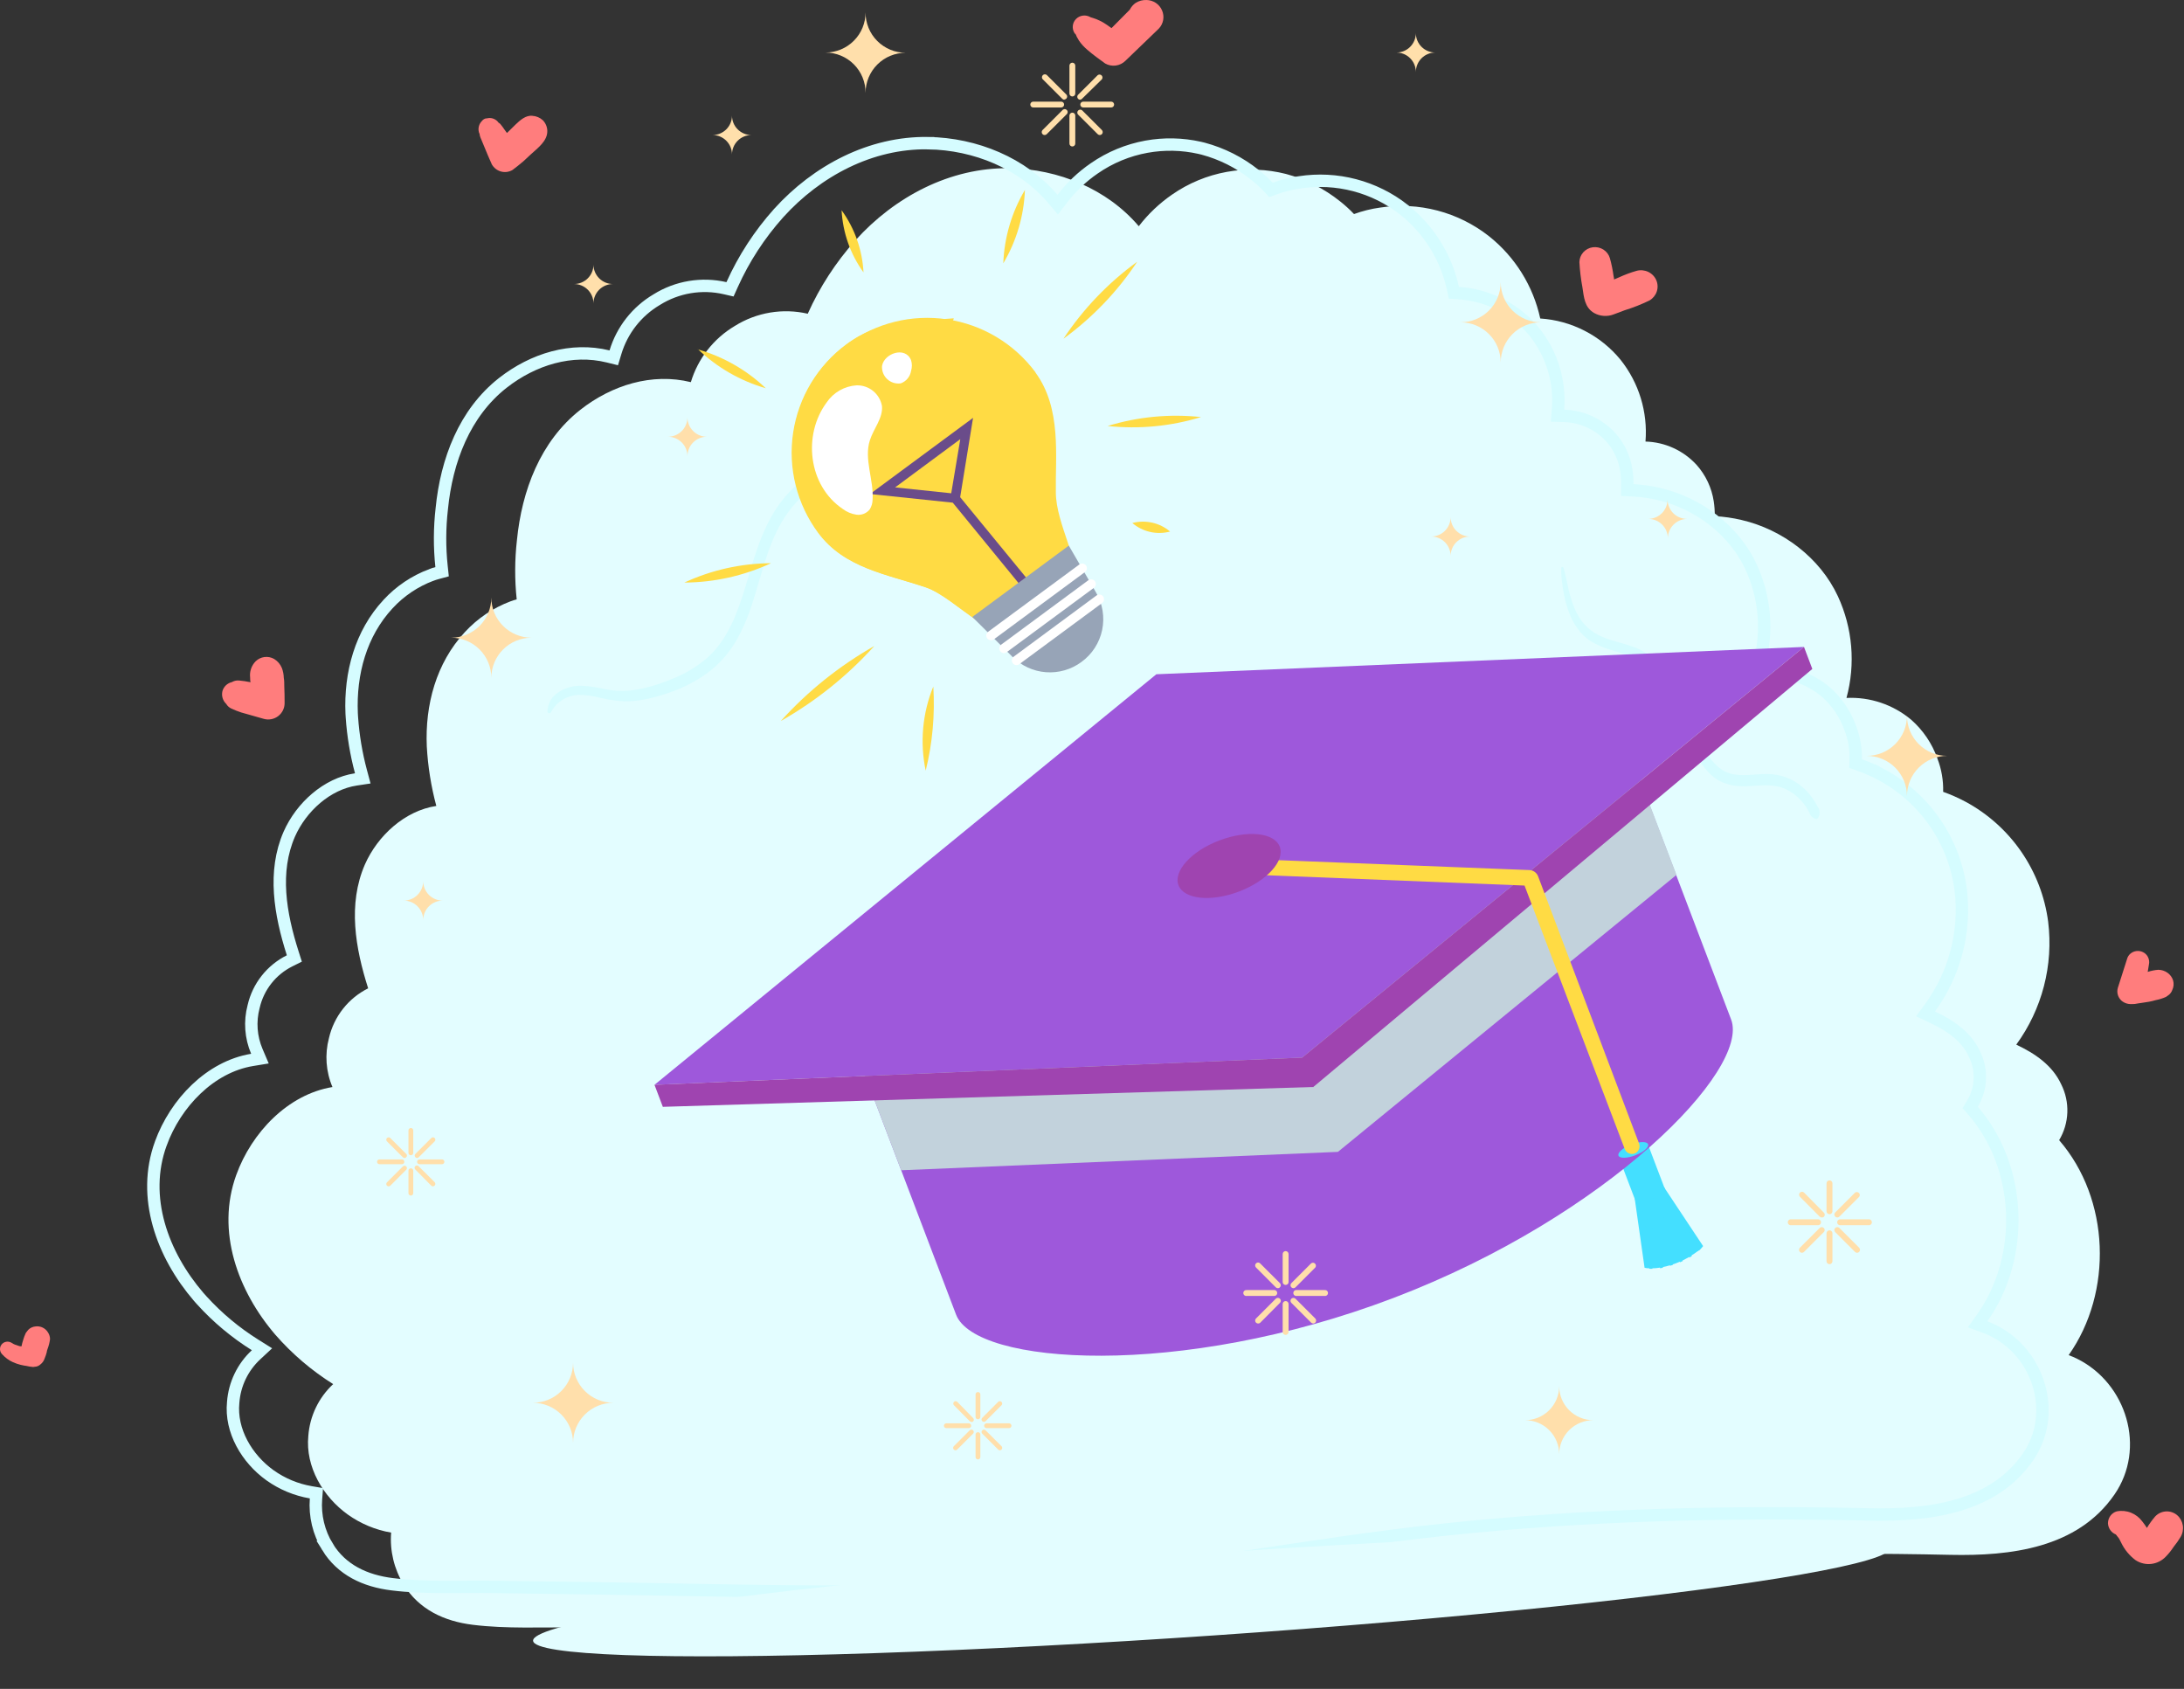 <svg width="529" height="409" viewBox="0 0 529 409" fill="none" xmlns="http://www.w3.org/2000/svg">
<rect x="0" y="0" width="529" height="409" fill="#333333" stroke="none"/>
<path d="M503.127 329.058C502.455 328.726 501.766 328.43 501.064 328.169C511.843 312.893 511.082 290.348 498.758 276.111C499.975 274.076 500.658 271.765 500.743 269.395C500.828 267.024 500.311 264.671 499.242 262.554C497.098 257.939 492.867 255.1 488.371 252.977C494.636 244.395 497.398 233.747 496.095 223.198C495.297 217.114 493.065 211.306 489.583 206.255C486.102 201.204 481.47 197.053 476.07 194.146C474.328 193.219 472.521 192.42 470.663 191.758C470.737 189 470.263 186.254 469.268 183.681C467.98 180.041 465.777 176.794 462.87 174.255C458.501 170.613 452.927 168.744 447.249 169.017C449.475 160.816 448.736 152.092 445.162 144.383C440.827 135.061 431.754 128.23 421.828 125.923C419.701 125.419 417.532 125.11 415.349 125C415.36 123.795 415.275 122.591 415.096 121.4C414.595 118.121 413.153 115.059 410.945 112.585C409.367 110.859 407.457 109.468 405.329 108.497C403.202 107.526 400.901 106.993 398.564 106.931C399.144 99.794 396.979 92.703 392.511 87.109C390.126 84.204 387.17 81.818 383.827 80.102C380.484 78.385 376.824 77.373 373.074 77.129C371.357 69.246 366.966 62.202 360.646 57.192C356.959 54.293 352.716 52.183 348.181 50.992C343.646 49.802 338.915 49.556 334.281 50.269C332.125 50.568 330.008 51.094 327.963 51.838C326.912 50.725 325.779 49.691 324.574 48.746C320.713 45.656 316.253 43.401 311.477 42.123C306.791 40.933 301.904 40.762 297.147 41.624C292.39 42.486 287.873 44.36 283.901 47.119C280.828 49.236 278.105 51.821 275.831 54.781C268.176 45.758 256.359 40.935 244.52 40.739C230.132 40.52 216.701 47.662 207.179 58.219C202.447 63.51 198.558 69.499 195.65 75.975C189.599 74.581 183.243 75.647 177.977 78.941C172.853 81.981 169.056 86.836 167.336 92.544C157.975 90.236 148.233 93.225 140.555 99.247C130.848 106.885 126.387 118.862 125.211 130.803C124.667 135.567 124.648 140.377 125.153 145.145C124.646 145.283 124.139 145.445 123.643 145.629C119.432 147.213 115.649 149.762 112.599 153.071C105.624 160.594 102.938 170.713 103.376 180.762C103.647 185.632 104.419 190.462 105.682 195.173C98.05 196.327 91.467 202.372 88.389 209.341C84.192 218.975 86.083 229.648 89.173 239.34C86.796 240.526 84.712 242.225 83.07 244.314C81.427 246.402 80.267 248.829 79.673 251.42C78.637 255.347 78.937 259.508 80.526 263.246C69.701 265.034 60.928 274.311 57.227 284.533C52.27 298.206 57.631 312.674 66.704 323.243C70.761 327.886 75.477 331.909 80.699 335.185C77.183 338.455 75.034 342.935 74.681 347.726C73.944 355.226 78.267 362.483 84.227 366.764C87.357 368.999 90.951 370.498 94.741 371.148C94.399 375.549 95.452 379.945 97.75 383.713C101.474 389.793 107.642 392.631 114.524 393.474C122.709 394.489 131.206 394.016 139.449 394.131L165.25 394.489C199.605 394.962 234.179 396.37 268.464 393.554C302.577 390.751 336.194 383.782 370.215 380.171C404.236 376.559 438.233 375.775 472.392 376.536C486.953 376.848 503.197 374.944 512.154 361.929C519.878 350.749 515.152 335.035 503.127 329.058Z" fill="#E3FDFF"/>
<path d="M224.799 34.663V34.664C236.275 34.853 247.658 39.52 254.992 48.147L256.193 49.559L257.323 48.09C259.502 45.261 262.111 42.789 265.055 40.766L265.06 40.763C268.855 38.132 273.172 36.345 277.718 35.523C281.98 34.752 286.351 34.847 290.571 35.797L291.412 35.999C295.982 37.221 300.248 39.375 303.942 42.326L303.953 42.335C305.099 43.232 306.177 44.213 307.177 45.27L307.854 45.985L308.78 45.649C310.725 44.942 312.74 44.443 314.79 44.16L314.801 44.158L314.813 44.156C319.244 43.475 323.768 43.71 328.105 44.846C332.439 45.982 336.495 47.994 340.02 50.757V50.758C346.067 55.542 350.269 62.269 351.912 69.796L352.154 70.9L353.281 70.973C356.826 71.203 360.286 72.157 363.447 73.777C366.41 75.295 369.051 77.368 371.228 79.879L371.656 80.388C375.877 85.669 377.921 92.359 377.372 99.093L377.243 100.672L378.828 100.714C380.964 100.771 383.067 101.256 385.011 102.142C386.949 103.025 388.69 104.288 390.13 105.856H390.131C392.144 108.106 393.459 110.892 393.916 113.875V113.875C394.084 114.986 394.163 116.109 394.154 117.232L394.141 118.67L395.578 118.743C397.67 118.848 399.749 119.143 401.787 119.625L401.793 119.626C411.313 121.835 419.983 128.373 424.106 137.217V137.218C427.531 144.589 428.239 152.932 426.106 160.773L425.564 162.764L427.624 162.666C432.922 162.412 438.122 164.149 442.199 167.535C444.906 169.898 446.959 172.917 448.158 176.301L448.165 176.322L448.173 176.342C449.096 178.725 449.537 181.266 449.468 183.82L449.439 184.908L450.464 185.273C452.253 185.91 453.993 186.677 455.67 187.568V187.567C460.858 190.355 465.308 194.335 468.654 199.178C472 204.023 474.144 209.593 474.911 215.428C476.164 225.571 473.501 235.81 467.464 244.063L466.391 245.531L468.035 246.305C472.434 248.378 476.268 251.017 478.187 255.137L478.197 255.16L478.208 255.182C479.163 257.068 479.624 259.165 479.548 261.277C479.473 263.389 478.863 265.448 477.776 267.261L477.216 268.194L477.929 269.015C489.787 282.685 490.536 304.417 480.143 319.114L479.015 320.709L480.847 321.387C481.501 321.629 482.143 321.904 482.769 322.212C494.037 327.804 498.386 342.471 491.225 352.814L491.224 352.816C482.751 365.101 467.28 367.054 452.729 366.744H452.73C418.527 365.983 384.462 366.766 350.361 370.378C333.31 372.185 316.362 374.83 299.455 377.367C283.592 379.747 267.758 382.031 251.832 383.457L248.646 383.73C214.453 386.532 179.986 385.131 145.574 384.658L119.774 384.301C111.386 384.184 103.09 384.656 95.012 383.656H95.01C88.418 382.851 82.743 380.176 79.333 374.622H79.334C77.201 371.132 76.223 367.059 76.54 362.983L76.647 361.619L75.298 361.388C71.731 360.777 68.348 359.37 65.402 357.27C59.758 353.224 55.806 346.459 56.478 339.642L56.482 339.605C56.806 335.203 58.785 331.085 62.024 328.08L63.459 326.748L61.799 325.708C57.019 322.717 52.674 319.086 48.886 314.917L48.136 314.076C39.273 303.768 34.237 289.895 38.941 276.95L38.942 276.949C42.513 267.103 50.929 258.348 61.075 256.675L62.959 256.365L62.21 254.607C60.751 251.184 60.476 247.374 61.427 243.778L61.434 243.754L61.44 243.73C61.984 241.361 63.047 239.142 64.552 237.232C66.057 235.322 67.968 233.768 70.146 232.682L71.297 232.109L70.906 230.883C67.84 221.287 66.103 211.098 70.065 202.013C72.983 195.42 79.191 189.809 86.209 188.75L87.869 188.5L87.434 186.878C86.276 182.565 85.539 178.15 85.233 173.696L85.178 172.804C84.757 163.076 87.369 153.415 94.001 146.277L94.004 146.274C96.895 143.145 100.479 140.733 104.469 139.235L104.47 139.236C104.921 139.068 105.385 138.921 105.852 138.793L107.084 138.458L106.948 137.188C106.455 132.539 106.474 127.85 107.005 123.206L107.006 123.195L107.008 123.183C108.161 111.501 112.516 100.007 121.784 92.728C129.187 86.934 138.465 84.145 147.281 86.314L148.664 86.655L149.076 85.291C150.687 79.956 154.244 75.418 159.045 72.575L159.061 72.566L159.075 72.556C164.004 69.48 169.954 68.484 175.618 69.787L176.818 70.063L177.323 68.94C180.166 62.62 183.969 56.775 188.596 51.612C197.89 41.33 210.929 34.452 224.799 34.663Z" stroke="#D5FCFF" stroke-width="3"/>
<path d="M440.478 197.887C440.682 197.49 440.771 197.03 440.732 196.572C440.693 196.115 440.528 195.682 440.26 195.338C439.878 194.585 439.443 193.869 438.961 193.195C438.038 191.922 436.948 190.819 435.73 189.927C433.096 187.998 430.146 187.322 427.048 187.445C424.01 187.563 420.786 188.235 417.889 186.865C415.698 185.822 413.942 183.488 412.683 181.137C411.236 178.42 410.174 175.49 409.033 172.607C407.832 169.431 406.286 166.44 404.432 163.703C402.587 160.988 400.185 158.831 397.439 157.421C394.786 156.11 391.905 155.619 389.156 154.64C386.406 153.662 384.052 152.092 382.419 149.376C380.785 146.66 379.968 143.189 379.34 139.949C379.176 139.119 378.933 138.341 378.713 137.54C378.627 137.225 378.152 137.176 378.154 137.574C378.134 138.417 378.161 139.261 378.235 140.101C378.333 140.945 378.448 141.824 378.586 142.682C378.854 144.395 379.266 146.076 379.816 147.7C380.897 150.863 382.74 153.699 385.396 155.329C387.969 156.912 390.837 157.553 393.629 158.445C394.996 158.842 396.321 159.405 397.583 160.124C398.843 160.889 400.002 161.851 401.027 162.982C403.153 165.328 404.758 168.193 406.089 171.19C407.376 174.081 408.327 177.143 409.569 180.06C410.81 182.977 412.303 185.714 414.536 187.717C417.011 189.949 420.054 190.522 423.132 190.395C426.211 190.269 429.302 189.759 432.148 190.933C434.643 191.971 436.752 193.947 438.129 196.537C438.296 196.953 438.507 197.343 438.758 197.699C439.054 197.977 439.396 198.181 439.765 198.3C439.907 198.351 440.061 198.336 440.195 198.259C440.328 198.182 440.429 198.048 440.478 197.887Z" fill="#D5FCFF"/>
<path d="M205.073 112.172C204.709 112.222 204.342 112.242 203.976 112.232C203.567 112.197 203.172 112.136 202.768 112.121C201.969 112.09 201.172 112.242 200.424 112.567C198.902 113.202 197.436 114.001 196.046 114.951C193.339 116.824 190.915 119.187 188.87 121.946C184.692 127.628 182.77 134.628 180.709 141.557C178.72 148.232 176.331 154.827 171.309 159.311C168.743 161.489 165.897 163.2 162.873 164.383C159.485 165.783 155.889 166.919 152.288 167.259C150.409 167.414 148.52 167.298 146.666 166.914C144.753 166.457 142.811 166.17 140.859 166.057C139.359 166.021 137.868 166.332 136.476 166.97C135.189 167.579 133.812 168.527 133.142 170.014C132.839 170.694 132.65 171.431 132.582 172.19C132.524 172.748 133.248 172.905 133.47 172.469C134.802 169.867 137.466 168.411 140.028 168.274C141.873 168.28 143.712 168.527 145.508 169.009C147.395 169.468 149.312 169.743 151.24 169.831C154.947 169.902 158.646 168.938 162.172 167.706C165.369 166.639 168.422 165.072 171.243 163.049C174.023 161.024 176.416 158.377 178.276 155.268C179.958 152.287 181.322 149.087 182.339 145.737C184.457 139.213 185.891 132.34 189.292 126.507C190.941 123.704 192.997 121.244 195.371 119.233C196.605 118.189 197.914 117.264 199.283 116.468C200.615 115.677 202.071 115.038 203.279 114.003L204.14 113.252C204.448 113.037 204.777 112.866 205.122 112.745C205.37 112.608 205.37 112.151 205.073 112.172Z" fill="#D5FCFF"/>
<path d="M68.856 166.131C68.856 165.46 68.856 164.814 68.737 164.143C68.717 163.343 68.565 162.551 68.288 161.799C67.913 160.875 67.25 160.095 66.396 159.574C65.687 159.171 64.865 159.009 64.055 159.114C63.245 159.218 62.492 159.583 61.91 160.153C61.408 160.672 61.028 161.296 60.799 161.979C60.57 162.663 60.498 163.389 60.587 164.103C60.587 164.472 60.587 164.828 60.693 165.196H60.6C59.687 165.008 58.764 164.872 57.835 164.788C57.252 164.752 56.672 164.89 56.168 165.183C55.626 165.307 55.127 165.574 54.724 165.957C54.321 166.339 54.029 166.822 53.879 167.356C53.742 167.911 53.755 168.492 53.918 169.041C54.081 169.589 54.387 170.085 54.805 170.476C55.082 170.952 55.497 171.333 55.996 171.569C56.795 171.946 57.617 172.271 58.457 172.544L60.283 173.057L63.935 174.097C64.521 174.255 65.136 174.276 65.732 174.159C66.328 174.043 66.889 173.791 67.372 173.425C67.855 173.059 68.248 172.587 68.519 172.046C68.79 171.505 68.933 170.91 68.936 170.305C68.936 168.923 68.923 167.527 68.856 166.131Z" fill="#FF7D7D"/>
<path d="M131.483 29.117C130.78 28.48 129.888 28.103 128.95 28.047C127.345 27.86 125.961 29.13 124.877 30.16L123.193 31.818L122.788 32.205L122.188 31.376C121.897 30.936 121.583 30.512 121.248 30.106C121.149 29.975 121.024 29.866 120.882 29.785C120.53 29.531 120.478 29.478 120.713 29.638C120.895 29.759 120.948 29.799 120.713 29.638C120.636 29.56 120.566 29.475 120.504 29.384C120.168 29.042 119.749 28.796 119.291 28.672C118.833 28.548 118.351 28.549 117.893 28.676C118.324 28.676 118.258 28.676 117.671 28.676C117.358 28.754 117.073 28.921 116.849 29.157C116.807 29.228 116.754 29.291 116.692 29.344C116.355 29.687 116.114 30.115 115.992 30.585C115.871 31.055 115.873 31.55 116 32.018C116.032 32.164 116.075 32.307 116.131 32.446V32.085C116.131 32.352 116.196 32.62 116.235 32.887C116.337 33.211 116.46 33.528 116.6 33.836L117.332 35.601C117.906 37.018 118.506 38.422 119.133 39.813C119.628 40.671 120.435 41.293 121.377 41.543C122.319 41.794 123.319 41.652 124.159 41.15C125.008 40.481 125.909 39.813 126.705 39.117L128.546 37.406C130.19 35.869 132.658 34.171 132.566 31.63C132.526 30.683 132.139 29.786 131.483 29.117Z" fill="#FF7D7D"/>
<path d="M11.659 322.727C11.328 322.149 10.813 321.694 10.194 321.431C9.691 321.221 9.139 321.149 8.597 321.224C7.925 321.282 7.297 321.576 6.829 322.053L6.261 322.778C6.129 323.063 6.01 323.348 5.892 323.646C5.773 323.944 5.76 324.009 5.707 324.19C5.654 324.372 5.483 324.89 5.39 325.24C5.298 325.59 5.271 325.771 5.205 326.043L4.717 325.991C4.348 325.888 3.991 325.758 3.635 325.628L3.345 325.499L2.738 325.149C2.355 324.93 1.904 324.855 1.469 324.938C1.034 325.022 0.646 325.258 0.375 325.603C0.109 325.948 -0.023 326.375 0.003 326.808C0.03 327.24 0.213 327.649 0.521 327.96C1.253 328.778 2.152 329.436 3.16 329.89C4.327 330.4 5.57 330.719 6.842 330.836L6.222 330.745C6.814 330.896 7.419 330.996 8.03 331.043L8.795 330.94C9.166 330.857 9.508 330.678 9.785 330.422C10.275 330.051 10.635 329.539 10.814 328.958C10.92 328.686 11.025 328.414 11.144 328.142L10.827 328.867C11.043 328.41 11.211 327.932 11.329 327.442C11.329 327.17 11.461 326.885 11.54 326.613C11.825 325.86 12.02 325.078 12.121 324.281C12.112 323.732 11.953 323.194 11.659 322.727Z" fill="#FF7D7D"/>
<path d="M401.18 67.858C400.805 66.981 400.117 66.267 399.245 65.848C398.373 65.428 397.376 65.332 396.437 65.577C394.971 65.994 393.542 66.525 392.163 67.163L390.957 67.674C390.957 67.386 390.876 67.098 390.823 66.809C390.627 65.358 390.332 63.921 389.938 62.509C389.688 61.659 389.133 60.926 388.376 60.443C387.618 59.96 386.709 59.76 385.813 59.879C384.917 59.998 384.095 60.429 383.497 61.093C382.899 61.756 382.565 62.608 382.556 63.492C382.668 65.542 382.914 67.583 383.293 69.602C383.641 71.909 383.802 74.466 386.12 75.803C386.836 76.204 387.636 76.441 388.46 76.498C389.283 76.555 390.109 76.429 390.876 76.13L393.489 75.147C395.564 74.508 397.585 73.71 399.532 72.761C400.365 72.276 400.99 71.512 401.293 70.611C401.596 69.71 401.556 68.732 401.18 67.858Z" fill="#FF7D7D"/>
<path d="M526.354 237.414C526.124 236.68 525.652 236.035 525.008 235.574C524.364 235.113 523.582 234.86 522.775 234.85C521.9 234.919 521.038 235.091 520.209 235.363L520.493 233.646C520.659 232.969 520.558 232.258 520.209 231.647C519.951 231.187 519.551 230.814 519.064 230.576C518.576 230.337 518.024 230.245 517.48 230.312C516.936 230.379 516.426 230.601 516.019 230.949C515.611 231.298 515.325 231.755 515.198 232.262L512.97 239.246C512.816 239.778 512.813 240.338 512.96 240.871C513.107 241.404 513.399 241.891 513.807 242.284C514.192 242.631 514.659 242.887 515.168 243.029C515.678 243.172 516.216 243.197 516.738 243.104L516.279 243.168C516.83 243.179 517.379 243.118 517.913 242.988L518.804 242.86L520.52 242.591C521.073 242.501 521.627 242.335 522.181 242.194C523.035 242.03 523.865 241.768 524.652 241.412L525.409 240.861C525.756 240.551 526.016 240.163 526.165 239.733C526.516 239.006 526.583 238.184 526.354 237.414Z" fill="#FF7D7D"/>
<path d="M527.317 366.905C526.554 366.276 525.593 365.96 524.619 366.018C523.644 366.076 522.725 366.503 522.037 367.218C521.287 368.088 520.611 369.022 520.017 370.012C519.674 369.476 519.304 368.958 518.908 368.459C518.198 367.494 517.24 366.754 516.144 366.321C515.049 365.887 513.857 365.778 512.704 366.006C512.096 366.183 511.56 366.559 511.177 367.077C510.794 367.596 510.584 368.229 510.579 368.881C510.608 369.482 510.808 370.06 511.153 370.545C511.498 371.03 511.973 371.399 512.52 371.607V371.675L512.691 371.797C512.689 371.82 512.689 371.843 512.691 371.866C512.808 371.991 512.918 372.123 513.021 372.261L513.193 372.492L513.299 372.642C513.468 372.933 513.622 373.234 513.76 373.542C514.574 375.251 515.785 376.726 517.285 377.835C518.407 378.564 519.735 378.881 521.053 378.732C522.371 378.584 523.602 377.979 524.545 377.017C525.269 376.283 525.919 375.475 526.485 374.605C527.11 373.841 527.679 373.03 528.188 372.179C528.681 371.339 528.864 370.343 528.704 369.374C528.544 368.406 528.051 367.529 527.317 366.905Z" fill="#FF7D7D"/>
<path d="M281.458 2.502C281.144 1.767 280.619 1.139 279.948 0.695C279.276 0.251 278.487 0.011 277.678 0.003C276.763 -0.029 275.859 0.212 275.086 0.694C274.477 1.118 273.986 1.684 273.655 2.342L269.227 6.808L268.093 6.011C267.532 5.612 266.936 5.265 266.311 4.974C265.785 4.718 265.239 4.504 264.677 4.336C264.545 4.288 264.41 4.248 264.272 4.216L264.083 4.136C263.545 3.826 262.917 3.699 262.297 3.778C261.678 3.856 261.103 4.134 260.661 4.569C260.22 5.003 259.937 5.57 259.858 6.179C259.778 6.789 259.907 7.408 260.222 7.938L260.56 8.39C260.384 7.871 260.465 8.044 260.803 8.895C260.969 9.224 261.154 9.543 261.356 9.852C261.92 10.675 262.597 11.418 263.368 12.058C264.718 13.228 266.216 14.318 267.701 15.381C268.469 15.814 269.361 15.988 270.238 15.875C271.116 15.762 271.932 15.369 272.561 14.756L280.661 6.954C281.223 6.371 281.599 5.638 281.74 4.846C281.882 4.054 281.784 3.239 281.458 2.502Z" fill="#FF7D7D"/>
<ellipse cx="293.503" cy="386.083" rx="164.764" ry="9.979" transform="rotate(-3.92 293.503 386.083)" fill="#E3FDFF"/>
<path d="M250.788 90.195C257.198 98.887 255.595 110.556 255.74 119.28C255.82 127.091 261.765 135.831 260.227 141.962C258.528 148.685 251.958 149.965 248.448 152.51C241.686 157.488 231.815 144.827 224.411 142.266C215.021 139.064 204.668 137.64 198.307 129.028C195.754 125.583 193.906 121.669 192.867 117.51C191.829 113.351 191.621 109.029 192.255 104.79C192.888 100.551 194.352 96.478 196.562 92.803C198.772 89.129 201.684 85.926 205.133 83.376C212.099 78.227 220.828 76.052 229.399 77.331C233.642 77.964 237.72 79.426 241.398 81.633C245.076 83.841 248.283 86.75 250.836 90.195H250.788Z" fill="#FFDB44"/>
<g style="mix-blend-mode:multiply">
<path d="M230.838 77.598C230.543 78.018 230.104 78.314 229.604 78.43C223.803 80.575 220.79 87.378 221.207 93.525C221.623 99.672 224.732 105.322 228.081 110.524C233.773 119.363 240.315 127.624 247.616 135.191C251.202 133.551 254.46 131.273 257.231 128.468C257.231 128.468 260.596 140.041 260.115 141.962C258.417 148.685 251.846 149.965 248.321 152.511C241.558 157.489 231.703 144.827 224.284 142.266C214.877 139.065 204.541 137.64 198.163 129.028C195.609 125.583 193.76 121.668 192.722 117.509C191.683 113.349 191.476 109.026 192.111 104.786C192.747 100.546 194.213 96.473 196.425 92.799C198.638 89.126 201.554 85.924 205.006 83.377C213.387 77.182 221.752 77.902 231.014 77.086C230.985 77.265 230.925 77.439 230.838 77.598Z" fill="#FFDB44"/>
</g>
<path d="M253.944 150.045L230.772 121.729L210.741 119.632L235.691 101.192L232.567 120.4L255.707 148.604L253.944 150.045ZM216.814 118.031L230.403 119.456L232.599 106.346L216.814 118.031Z" fill="#6A4C8A"/>
<path d="M235.515 149.405L258.88 132.133L265.466 143.466C267.079 146.213 267.61 149.461 266.956 152.578C266.301 155.694 264.507 158.455 261.924 160.322C259.452 162.145 256.405 163.021 253.34 162.789C250.275 162.557 247.396 161.232 245.226 159.057L235.515 149.405Z" fill="#97A4B7"/>
<path d="M246.205 161.074C245.966 161.073 245.734 160.997 245.54 160.856C245.347 160.716 245.203 160.518 245.129 160.292C245.055 160.065 245.053 159.821 245.126 159.593C245.198 159.366 245.34 159.167 245.532 159.025L265.595 144.202C265.838 144.022 266.142 143.945 266.442 143.987C266.742 144.029 267.013 144.187 267.197 144.427C267.372 144.673 267.444 144.977 267.399 145.275C267.355 145.574 267.196 145.843 266.957 146.027L246.878 160.85C246.687 161.001 246.448 161.08 246.205 161.074Z" fill="white"/>
<path d="M243.176 158.177C242.938 158.17 242.707 158.091 242.516 157.948C242.326 157.806 242.184 157.608 242.11 157.382C242.036 157.155 242.034 156.912 242.105 156.685C242.175 156.457 242.314 156.257 242.503 156.112L263.607 140.521C263.85 140.341 264.154 140.264 264.453 140.307C264.752 140.351 265.021 140.511 265.202 140.753C265.382 140.995 265.459 141.299 265.416 141.598C265.372 141.896 265.212 142.166 264.97 142.346L243.817 157.953C243.629 158.087 243.406 158.164 243.176 158.177Z" fill="white"/>
<path d="M240.036 155.039C239.796 155.042 239.561 154.968 239.365 154.829C239.169 154.69 239.023 154.492 238.946 154.265C238.87 154.037 238.867 153.792 238.939 153.563C239.011 153.334 239.154 153.133 239.347 152.99L261.445 136.695C261.566 136.607 261.703 136.543 261.849 136.508C261.994 136.473 262.146 136.466 262.294 136.49C262.442 136.513 262.584 136.565 262.712 136.642C262.84 136.72 262.951 136.823 263.039 136.943C263.128 137.064 263.192 137.201 263.227 137.347C263.262 137.492 263.269 137.643 263.245 137.791C263.222 137.939 263.17 138.081 263.092 138.209C263.014 138.337 262.912 138.448 262.791 138.536L240.709 154.847C240.513 154.986 240.275 155.053 240.036 155.039Z" fill="white"/>
<path d="M204.125 123.249C205.101 123.986 206.247 124.464 207.458 124.642C208.057 124.724 208.668 124.649 209.23 124.425C209.791 124.2 210.285 123.834 210.663 123.361C211.099 122.664 211.337 121.862 211.352 121.04C211.688 116.238 209.22 111.196 210.695 106.634C211.592 103.785 213.9 101.272 213.627 98.311C213.368 96.887 212.61 95.602 211.488 94.687C210.366 93.771 208.954 93.285 207.506 93.316C206.056 93.403 204.645 93.822 203.383 94.541C202.122 95.26 201.043 96.259 200.23 97.462C194.413 105.306 195.744 117.599 204.125 123.249Z" fill="white"/>
<path d="M220.66 87.186C219.25 83.776 214.122 85.585 213.641 88.642C213.601 89.233 213.694 89.825 213.913 90.375C214.132 90.924 214.472 91.418 214.906 91.821C215.341 92.223 215.86 92.522 216.426 92.698C216.992 92.874 217.59 92.921 218.176 92.836C218.826 92.603 219.402 92.199 219.842 91.666C220.282 91.134 220.57 90.493 220.676 89.811C220.943 88.955 220.938 88.038 220.66 87.186Z" fill="white"/>
<path d="M203.85 50.914C207.033 55.315 208.874 60.539 209.154 65.961C205.972 61.56 204.13 56.335 203.85 50.914Z" fill="#FFDB44"/>
<path d="M169.03 84.609C175.196 86.373 180.842 89.602 185.487 94.021C179.314 92.241 173.666 88.989 169.03 84.545V84.609Z" fill="#FFDB44"/>
<path d="M165.76 141.081C172.34 138.031 179.5 136.432 186.753 136.391C180.174 139.441 173.014 141.041 165.76 141.081Z" fill="#FFDB44"/>
<path d="M189.157 174.568C195.676 167.359 203.31 161.241 211.769 156.448C205.265 163.643 197.654 169.754 189.222 174.552L189.157 174.568Z" fill="#FFDB44"/>
<path d="M248.255 46C248.014 52.266 246.213 58.373 243.014 63.768C243.253 57.502 245.054 51.395 248.255 46Z" fill="#FFDB44"/>
<path d="M257.582 82.031C262.376 74.801 268.428 68.485 275.449 63.383C270.655 70.614 264.604 76.93 257.582 82.031Z" fill="#FFDB44"/>
<path d="M268.289 103.161C275.602 100.92 283.294 100.185 290.9 101C283.587 103.242 275.895 103.977 268.289 103.161Z" fill="#FFDB44"/>
<path d="M226.062 166.26C226.485 173.101 225.864 179.967 224.219 186.621C222.785 179.803 223.427 172.711 226.062 166.26Z" fill="#FFDB44"/>
<path d="M274.266 126.659C275.845 126.244 277.501 126.216 279.093 126.575C280.686 126.934 282.169 127.671 283.416 128.724C281.838 129.146 280.18 129.179 278.586 128.819C276.992 128.459 275.509 127.718 274.266 126.659Z" fill="#FFDB44"/>
<path d="M399.174 277.179L391.995 279.912L396.054 290.587L403.232 287.854L399.174 277.179Z" fill="#44DFFF"/>
<path d="M412.521 301.763C412.307 302.057 412.066 302.331 411.803 302.581L411.21 302.988C410.742 303.364 410.247 303.703 409.727 304.003L409.134 304.409L407.519 305.271L406.85 305.566L405.995 305.907L405.114 306.211L404.444 306.425C403.855 306.608 403.256 306.755 402.65 306.866L401.948 306.994C401.362 307.092 400.769 307.143 400.175 307.147C399.928 307.167 399.68 307.164 399.433 307.139C399.066 307.142 398.699 307.101 398.342 307.016L395.98 290.413L403.165 287.667L412.521 301.763Z" fill="#44DFFF"/>
<g style="mix-blend-mode:multiply">
<path d="M398.392 289.684L402.799 307.007L402.096 307.134L397.729 289.948L398.392 289.684Z" fill="#44DFFF"/>
<path d="M399.43 289.245L405.192 306.32L404.522 306.534L398.755 289.491L399.43 289.245Z" fill="#44DFFF"/>
<path d="M397.222 290.077L400.251 307.256C400.004 307.275 399.756 307.272 399.51 307.247L396.49 290.279L397.222 290.077Z" fill="#44DFFF"/>
<path d="M407.593 305.382L406.924 305.677L399.879 289.074L400.542 288.81L407.593 305.382Z" fill="#44DFFF"/>
<path d="M409.813 304.131L409.22 304.537L401.044 288.627L401.72 288.382L409.813 304.131Z" fill="#44DFFF"/>
<path d="M411.804 302.579L411.211 302.985L402.057 288.153L402.739 287.876L411.804 302.579Z" fill="#44DFFF"/>
</g>
<path d="M203.861 245.468L231.571 318.35C236.196 330.547 285.68 334.069 337.543 314.315C389.406 294.561 423.995 259.01 419.296 246.864L391.568 173.995L203.861 245.468Z" fill="#9E58DB"/>
<g style="mix-blend-mode:multiply">
<path d="M226.996 236.637L206.775 253.181L218.275 283.403L324.068 278.946L406.075 211.866L394.574 181.644L368.462 182.752L226.996 236.637Z" fill="#C2D2DC"/>
</g>
<path d="M280.089 163.283L158.522 262.711L315.395 256.116L436.949 156.669L280.089 163.283Z" fill="#9E58DB"/>
<path d="M438.975 161.999L436.955 156.666L315.401 256.113L158.529 262.708L160.549 268.041L318.103 263.236L438.975 161.999Z" fill="url(#paint0_linear_384_10285)"/>
<path d="M403.238 287.779C403.521 288.51 402.134 289.705 400.151 290.465C398.167 291.226 396.336 291.256 396.066 290.544C395.796 289.832 397.189 288.606 399.172 287.845C401.156 287.084 402.968 287.067 403.238 287.779Z" fill="#44DFFF"/>
<path d="M399.189 277.091C399.472 277.821 398.085 279.016 396.101 279.777C394.118 280.537 392.287 280.568 392.017 279.855C391.747 279.143 393.121 277.93 395.104 277.169C397.088 276.408 398.919 276.378 399.189 277.091Z" fill="#44DFFF"/>
<path d="M395.941 279.344C396.4 279.16 396.768 278.805 396.968 278.353C397.167 277.901 397.182 277.389 397.007 276.927L372.548 212.207C372.383 211.78 372.097 211.411 371.726 211.144C371.354 210.877 370.913 210.724 370.456 210.703L297.818 207.84C297.571 207.828 297.325 207.865 297.092 207.95C296.86 208.034 296.647 208.164 296.465 208.332C296.284 208.499 296.137 208.701 296.034 208.925C295.931 209.15 295.874 209.393 295.865 209.639C295.847 210.136 296.026 210.619 296.363 210.985C296.7 211.35 297.167 211.567 297.664 211.589L369.268 214.454L393.542 278.267C393.723 278.724 394.074 279.091 394.522 279.292C394.97 279.494 395.479 279.512 395.941 279.344Z" fill="#FFDB44"/>
<path d="M309.973 205.035C311.285 208.461 306.866 213.337 300.102 215.903C293.339 218.469 286.81 217.802 285.461 214.402C284.112 211.002 288.568 206.1 295.332 203.534C302.095 200.968 308.648 201.591 309.973 205.035Z" fill="url(#paint1_linear_384_10285)"/>
<path d="M363.5 68.342C363.497 70.919 362.47 73.389 360.645 75.21C358.82 77.031 356.346 78.054 353.766 78.054C356.346 78.054 358.82 79.076 360.645 80.897C362.47 82.718 363.497 85.188 363.5 87.765C363.5 85.189 364.525 82.719 366.348 80.898C368.171 79.077 370.644 78.054 373.223 78.054C370.644 78.054 368.171 77.031 366.348 75.209C364.525 73.388 363.5 70.918 363.5 68.342Z" fill="#FFDFAB"/>
<path d="M119.007 144.709C119.007 147.285 117.983 149.757 116.16 151.58C114.337 153.403 111.864 154.429 109.284 154.432C111.863 154.432 114.336 155.455 116.159 157.276C117.982 159.097 119.007 161.567 119.007 164.143C119.01 161.566 120.036 159.096 121.862 157.275C123.687 155.454 126.161 154.432 128.74 154.432C127.462 154.432 126.196 154.18 125.015 153.692C123.834 153.203 122.761 152.487 121.857 151.584C120.954 150.681 120.237 149.609 119.747 148.429C119.258 147.25 119.007 145.985 119.007 144.709Z" fill="#FFDFAB"/>
<path d="M209.653 3C209.655 4.276 209.404 5.54 208.916 6.72C208.428 7.9 207.712 8.972 206.809 9.875C205.907 10.778 204.834 11.494 203.654 11.983C202.474 12.472 201.208 12.723 199.931 12.723C201.212 12.723 202.481 12.976 203.665 13.468C204.848 13.96 205.922 14.68 206.826 15.588C207.73 16.496 208.444 17.573 208.93 18.758C209.415 19.943 209.661 21.212 209.653 22.492C209.653 21.216 209.905 19.952 210.394 18.773C210.883 17.594 211.601 16.523 212.505 15.621C213.409 14.719 214.482 14.004 215.663 13.517C216.844 13.03 218.109 12.78 219.387 12.781C218.103 12.783 216.832 12.53 215.647 12.039C214.461 11.547 213.385 10.825 212.48 9.916C211.575 9.007 210.859 7.928 210.374 6.74C209.889 5.553 209.644 4.282 209.653 3Z" fill="#FFDFAB"/>
<path d="M351.366 125.224C351.366 126.471 350.87 127.668 349.987 128.551C349.103 129.433 347.905 129.929 346.656 129.929C347.905 129.929 349.103 130.424 349.987 131.307C350.87 132.189 351.366 133.386 351.366 134.634C351.366 133.386 351.863 132.189 352.746 131.307C353.629 130.424 354.827 129.929 356.077 129.929C354.827 129.929 353.629 129.433 352.746 128.551C351.863 127.668 351.366 126.471 351.366 125.224Z" fill="#FFDFAB"/>
<path d="M403.912 120.958C403.912 122.193 403.426 123.38 402.557 124.26C401.689 125.141 400.509 125.644 399.271 125.663C400.521 125.663 401.719 126.158 402.602 127.041C403.486 127.923 403.982 129.12 403.982 130.368C403.982 129.12 404.478 127.923 405.361 127.041C406.245 126.158 407.443 125.663 408.692 125.663C408.068 125.672 407.448 125.557 406.868 125.325C406.289 125.092 405.761 124.747 405.316 124.309C404.872 123.872 404.518 123.35 404.277 122.774C404.036 122.199 403.912 121.581 403.912 120.958Z" fill="#FFDFAB"/>
<path d="M102.51 213.39C102.51 214.638 102.014 215.835 101.13 216.717C100.247 217.599 99.049 218.095 97.8 218.095C99.05 218.098 100.248 218.596 101.131 219.481C102.014 220.365 102.51 221.563 102.51 222.812C102.51 221.563 103.006 220.365 103.889 219.481C104.772 218.596 105.97 218.098 107.22 218.095C105.971 218.095 104.773 217.599 103.89 216.717C103.006 215.835 102.51 214.638 102.51 213.39Z" fill="#FFDFAB"/>
<path d="M177.3 27.997C177.3 29.245 176.804 30.442 175.921 31.324C175.037 32.207 173.839 32.703 172.59 32.703C173.839 32.703 175.037 33.198 175.921 34.081C176.804 34.963 177.3 36.16 177.3 37.408C177.3 36.16 177.796 34.963 178.68 34.081C179.563 33.198 180.761 32.703 182.011 32.703C180.761 32.703 179.563 32.207 178.68 31.324C177.796 30.442 177.3 29.245 177.3 27.997Z" fill="#FFDFAB"/>
<path d="M166.513 101.049C166.513 102.3 166.016 103.5 165.13 104.384C164.245 105.269 163.044 105.766 161.791 105.766C163.042 105.766 164.241 106.261 165.126 107.143C166.011 108.025 166.51 109.222 166.513 110.471C166.513 109.223 167.009 108.026 167.893 107.144C168.776 106.261 169.974 105.766 171.224 105.766C170.604 105.766 169.991 105.644 169.418 105.406C168.846 105.169 168.326 104.822 167.889 104.384C167.451 103.945 167.104 103.425 166.868 102.853C166.632 102.281 166.512 101.668 166.513 101.049Z" fill="#FFDFAB"/>
<path d="M342.94 8.018C342.94 8.636 342.818 9.248 342.581 9.819C342.345 10.389 341.998 10.908 341.56 11.345C341.123 11.782 340.604 12.129 340.032 12.365C339.461 12.601 338.848 12.723 338.229 12.723C338.848 12.723 339.461 12.845 340.032 13.081C340.604 13.318 341.123 13.664 341.56 14.101C341.998 14.538 342.345 15.057 342.581 15.628C342.818 16.198 342.94 16.81 342.94 17.428C342.943 16.179 343.442 14.983 344.327 14.101C345.212 13.219 346.411 12.723 347.662 12.723C346.411 12.723 345.212 12.228 344.327 11.346C343.442 10.464 342.943 9.267 342.94 8.018Z" fill="#FFDFAB"/>
<path d="M143.749 64.076C143.749 65.324 143.253 66.521 142.369 67.403C141.486 68.285 140.288 68.781 139.039 68.781C140.288 68.781 141.486 69.277 142.369 70.159C143.253 71.042 143.749 72.238 143.749 73.486C143.752 72.237 144.251 71.041 145.136 70.159C146.021 69.276 147.221 68.781 148.471 68.781C147.221 68.781 146.021 68.286 145.136 67.404C144.251 66.522 143.752 65.325 143.749 64.076Z" fill="#FFDFAB"/>
<path d="M377.658 335.685C377.658 337.87 376.789 339.966 375.242 341.511C373.695 343.057 371.596 343.925 369.409 343.925C371.596 343.925 373.695 344.793 375.242 346.338C376.789 347.883 377.658 349.979 377.658 352.164C377.658 349.979 378.527 347.883 380.074 346.338C381.621 344.793 383.719 343.925 385.906 343.925C383.719 343.925 381.621 343.057 380.074 341.511C378.527 339.966 377.658 337.87 377.658 335.685Z" fill="#FFDFAB"/>
<path d="M138.807 329.997C138.807 332.573 137.782 335.043 135.959 336.864C134.136 338.685 131.663 339.708 129.084 339.708C131.664 339.711 134.137 340.737 135.96 342.56C137.783 344.383 138.807 346.855 138.807 349.431C138.807 346.853 139.832 344.38 141.658 342.556C143.483 340.733 145.959 339.708 148.541 339.708C145.961 339.708 143.487 338.686 141.662 336.865C139.837 335.044 138.81 332.574 138.807 329.997Z" fill="#FFDFAB"/>
<path d="M461.898 173.333C461.898 175.909 460.874 178.379 459.05 180.2C457.227 182.022 454.754 183.045 452.176 183.045C454.755 183.048 457.228 184.074 459.051 185.897C460.874 187.72 461.898 190.191 461.898 192.768C461.898 190.189 462.924 187.716 464.749 185.893C466.575 184.069 469.05 183.045 471.632 183.045C469.052 183.045 466.578 182.022 464.753 180.201C462.928 178.38 461.901 175.91 461.898 173.333Z" fill="#FFDFAB"/>
<path d="M443.138 294.043C443.044 294.044 442.951 294.027 442.863 293.992C442.776 293.957 442.697 293.906 442.63 293.84C442.563 293.774 442.51 293.696 442.473 293.609C442.437 293.522 442.418 293.43 442.418 293.336V286.556C442.418 286.462 442.437 286.37 442.473 286.283C442.51 286.197 442.563 286.118 442.63 286.052C442.697 285.986 442.776 285.935 442.863 285.9C442.951 285.865 443.044 285.848 443.138 285.849C443.231 285.849 443.323 285.868 443.409 285.903C443.494 285.939 443.572 285.991 443.638 286.056C443.704 286.122 443.756 286.2 443.792 286.286C443.827 286.371 443.846 286.463 443.846 286.556V293.336C443.846 293.523 443.771 293.703 443.638 293.836C443.505 293.968 443.325 294.043 443.138 294.043Z" fill="#FFDFAB"/>
<path d="M443.138 306.141C443.044 306.143 442.951 306.125 442.863 306.091C442.776 306.056 442.697 306.004 442.63 305.938C442.563 305.872 442.51 305.794 442.473 305.707C442.437 305.621 442.418 305.528 442.418 305.434V298.655C442.418 298.561 442.437 298.468 442.473 298.381C442.51 298.295 442.563 298.216 442.63 298.151C442.697 298.085 442.776 298.033 442.863 297.998C442.951 297.963 443.044 297.946 443.138 297.948C443.325 297.948 443.505 298.022 443.638 298.155C443.771 298.287 443.846 298.467 443.846 298.655V305.434C443.846 305.622 443.771 305.801 443.638 305.934C443.505 306.067 443.325 306.141 443.138 306.141Z" fill="#FFDFAB"/>
<path d="M440.469 296.708H433.659C433.486 296.686 433.326 296.601 433.21 296.47C433.095 296.339 433.031 296.17 433.031 295.995C433.031 295.821 433.095 295.652 433.21 295.521C433.326 295.389 433.486 295.305 433.659 295.283H440.446C440.62 295.305 440.779 295.389 440.895 295.521C441.011 295.652 441.074 295.821 441.074 295.995C441.074 296.17 441.011 296.339 440.895 296.47C440.779 296.601 440.62 296.686 440.446 296.708H440.469Z" fill="#FFDFAB"/>
<path d="M452.582 296.708H445.807C445.705 296.721 445.602 296.712 445.505 296.682C445.407 296.652 445.317 296.602 445.24 296.534C445.163 296.467 445.102 296.384 445.06 296.291C445.018 296.198 444.996 296.097 444.996 295.995C444.996 295.893 445.018 295.792 445.06 295.699C445.102 295.606 445.163 295.523 445.24 295.456C445.317 295.388 445.407 295.338 445.505 295.308C445.602 295.278 445.705 295.269 445.807 295.282H452.582C452.683 295.269 452.786 295.278 452.884 295.308C452.982 295.338 453.072 295.388 453.149 295.456C453.225 295.523 453.287 295.606 453.329 295.699C453.371 295.792 453.393 295.893 453.393 295.995C453.393 296.097 453.371 296.198 453.329 296.291C453.287 296.384 453.225 296.467 453.149 296.534C453.072 296.602 452.982 296.652 452.884 296.682C452.786 296.712 452.683 296.721 452.582 296.708Z" fill="#FFDFAB"/>
<path d="M436.456 303.383C436.363 303.383 436.271 303.365 436.185 303.329C436.099 303.293 436.022 303.241 435.957 303.174C435.824 303.04 435.75 302.859 435.75 302.67C435.75 302.482 435.824 302.301 435.957 302.166L440.748 297.38C440.883 297.248 441.064 297.173 441.253 297.173C441.442 297.173 441.623 297.248 441.758 297.38C441.824 297.445 441.877 297.522 441.914 297.608C441.95 297.693 441.968 297.785 441.968 297.878C441.968 297.971 441.95 298.063 441.914 298.149C441.877 298.234 441.824 298.312 441.758 298.377L436.955 303.174C436.89 303.241 436.812 303.293 436.726 303.329C436.641 303.365 436.549 303.383 436.456 303.383Z" fill="#FFDFAB"/>
<path d="M445.017 294.83C444.829 294.829 444.65 294.754 444.518 294.622C444.451 294.557 444.398 294.479 444.362 294.394C444.326 294.308 444.307 294.216 444.307 294.123C444.307 294.03 444.326 293.938 444.362 293.853C444.398 293.767 444.451 293.69 444.518 293.625L449.309 288.827C449.448 288.72 449.621 288.666 449.796 288.677C449.97 288.688 450.135 288.763 450.259 288.886C450.383 289.01 450.458 289.175 450.469 289.35C450.48 289.524 450.426 289.697 450.319 289.835L445.527 294.622C445.46 294.688 445.38 294.741 445.293 294.777C445.205 294.812 445.111 294.831 445.017 294.83Z" fill="#FFDFAB"/>
<path d="M449.82 303.383C449.725 303.384 449.631 303.365 449.544 303.33C449.456 303.294 449.376 303.241 449.309 303.174L444.518 298.377C444.451 298.312 444.398 298.234 444.362 298.149C444.326 298.063 444.307 297.971 444.307 297.878C444.307 297.785 444.326 297.693 444.362 297.608C444.398 297.522 444.451 297.445 444.518 297.38C444.652 297.248 444.834 297.173 445.022 297.173C445.211 297.173 445.393 297.248 445.527 297.38L450.319 302.166C450.415 302.267 450.481 302.393 450.507 302.53C450.533 302.667 450.519 302.808 450.466 302.937C450.413 303.066 450.324 303.177 450.209 303.256C450.095 303.335 449.959 303.379 449.82 303.383Z" fill="#FFDFAB"/>
<path d="M441.246 294.831C441.059 294.83 440.879 294.755 440.747 294.622L435.979 289.824C435.846 289.69 435.772 289.509 435.772 289.32C435.772 289.132 435.846 288.951 435.979 288.816C436.044 288.75 436.121 288.697 436.207 288.661C436.293 288.624 436.385 288.606 436.478 288.606C436.571 288.606 436.663 288.624 436.749 288.661C436.834 288.697 436.912 288.75 436.977 288.816L441.78 293.672C441.847 293.737 441.9 293.814 441.936 293.9C441.972 293.985 441.991 294.077 441.991 294.17C441.991 294.263 441.972 294.355 441.936 294.441C441.9 294.526 441.847 294.604 441.78 294.669C441.706 294.73 441.621 294.776 441.529 294.804C441.438 294.831 441.341 294.841 441.246 294.831Z" fill="#FFDFAB"/>
<path d="M311.405 311.172C311.311 311.173 311.218 311.156 311.131 311.121C311.043 311.086 310.964 311.035 310.897 310.969C310.83 310.903 310.777 310.825 310.741 310.738C310.704 310.651 310.686 310.559 310.686 310.465V303.685C310.686 303.591 310.704 303.499 310.741 303.412C310.777 303.325 310.83 303.247 310.897 303.181C310.964 303.115 311.043 303.064 311.131 303.029C311.218 302.994 311.311 302.977 311.405 302.978C311.593 302.978 311.773 303.053 311.906 303.185C312.038 303.318 312.113 303.498 312.113 303.685V310.465C312.113 310.652 312.038 310.832 311.906 310.965C311.773 311.097 311.593 311.172 311.405 311.172Z" fill="#FFDFAB"/>
<path d="M311.405 323.271C311.311 323.272 311.218 323.255 311.131 323.22C311.043 323.185 310.964 323.134 310.897 323.068C310.83 323.002 310.777 322.924 310.741 322.837C310.704 322.75 310.686 322.658 310.686 322.564V315.784C310.689 315.596 310.766 315.416 310.901 315.284C311.035 315.151 311.216 315.077 311.405 315.077C311.593 315.077 311.773 315.152 311.906 315.284C312.038 315.417 312.113 315.597 312.113 315.784V322.564C312.113 322.657 312.095 322.749 312.059 322.834C312.023 322.92 311.971 322.998 311.906 323.064C311.84 323.129 311.762 323.181 311.676 323.217C311.59 323.252 311.498 323.271 311.405 323.271Z" fill="#FFDFAB"/>
<path d="M308.737 313.837H301.961C301.86 313.85 301.757 313.842 301.659 313.812C301.562 313.782 301.472 313.731 301.395 313.664C301.318 313.597 301.257 313.514 301.215 313.421C301.173 313.328 301.151 313.227 301.151 313.125C301.151 313.023 301.173 312.922 301.215 312.829C301.257 312.736 301.318 312.653 301.395 312.585C301.472 312.518 301.562 312.468 301.659 312.438C301.757 312.408 301.86 312.399 301.961 312.412H308.737C308.91 312.434 309.07 312.519 309.186 312.65C309.301 312.781 309.365 312.95 309.365 313.125C309.365 313.3 309.301 313.468 309.186 313.6C309.07 313.731 308.91 313.815 308.737 313.837Z" fill="#FFDFAB"/>
<path d="M320.849 313.837H314.074C313.972 313.85 313.869 313.842 313.772 313.812C313.674 313.782 313.584 313.731 313.507 313.664C313.431 313.597 313.369 313.514 313.327 313.421C313.285 313.328 313.263 313.227 313.263 313.125C313.263 313.023 313.285 312.922 313.327 312.829C313.369 312.736 313.431 312.653 313.507 312.585C313.584 312.518 313.674 312.468 313.772 312.438C313.869 312.408 313.972 312.399 314.074 312.412H320.849C320.95 312.399 321.053 312.408 321.151 312.438C321.249 312.468 321.339 312.518 321.416 312.585C321.492 312.653 321.554 312.736 321.596 312.829C321.638 312.922 321.66 313.023 321.66 313.125C321.66 313.227 321.638 313.328 321.596 313.421C321.554 313.514 321.492 313.597 321.416 313.664C321.339 313.731 321.249 313.782 321.151 313.812C321.053 313.842 320.95 313.85 320.849 313.837Z" fill="#FFDFAB"/>
<path d="M304.723 320.513C304.63 320.513 304.538 320.495 304.452 320.459C304.367 320.423 304.289 320.37 304.224 320.304C304.091 320.17 304.017 319.989 304.017 319.8C304.017 319.611 304.091 319.43 304.224 319.296L309.015 314.51C309.15 314.377 309.331 314.303 309.52 314.303C309.709 314.303 309.89 314.377 310.025 314.51C310.091 314.575 310.144 314.652 310.181 314.738C310.217 314.823 310.235 314.915 310.235 315.008C310.235 315.101 310.217 315.193 310.181 315.279C310.144 315.364 310.091 315.442 310.025 315.506L305.222 320.351C305.083 320.468 304.904 320.526 304.723 320.513Z" fill="#FFDFAB"/>
<path d="M313.283 311.96C313.144 311.956 313.008 311.912 312.893 311.833C312.779 311.753 312.689 311.643 312.636 311.514C312.584 311.385 312.569 311.243 312.596 311.106C312.622 310.969 312.687 310.843 312.784 310.743L317.576 305.945C317.714 305.838 317.887 305.784 318.062 305.795C318.237 305.806 318.402 305.88 318.526 306.004C318.65 306.128 318.724 306.293 318.735 306.468C318.746 306.642 318.693 306.815 318.585 306.953L313.793 311.751C313.726 311.818 313.647 311.87 313.559 311.906C313.471 311.942 313.378 311.96 313.283 311.96Z" fill="#FFDFAB"/>
<path d="M318.087 320.513C317.992 320.513 317.899 320.495 317.811 320.459C317.723 320.423 317.644 320.371 317.577 320.304L312.785 315.506C312.718 315.442 312.665 315.364 312.629 315.279C312.593 315.193 312.574 315.101 312.574 315.008C312.574 314.915 312.593 314.823 312.629 314.738C312.665 314.652 312.718 314.575 312.785 314.51C312.92 314.377 313.101 314.303 313.29 314.303C313.479 314.303 313.66 314.377 313.794 314.51L318.586 319.296C318.683 319.396 318.748 319.523 318.775 319.659C318.801 319.796 318.787 319.938 318.734 320.067C318.681 320.196 318.592 320.307 318.477 320.386C318.362 320.465 318.227 320.509 318.087 320.513Z" fill="#FFDFAB"/>
<path d="M309.514 311.96C309.327 311.959 309.148 311.884 309.015 311.751L304.224 306.953C304.091 306.819 304.017 306.638 304.017 306.449C304.017 306.261 304.091 306.08 304.224 305.945C304.289 305.879 304.366 305.826 304.452 305.79C304.538 305.753 304.63 305.735 304.723 305.735C304.816 305.735 304.908 305.753 304.994 305.79C305.079 305.826 305.157 305.879 305.222 305.945L310.025 310.743C310.122 310.844 310.188 310.971 310.214 311.109C310.24 311.247 310.224 311.39 310.17 311.519C310.116 311.649 310.025 311.759 309.908 311.838C309.792 311.916 309.655 311.958 309.514 311.96Z" fill="#FFDFAB"/>
<path d="M259.742 23.361C259.554 23.361 259.374 23.287 259.241 23.154C259.109 23.022 259.034 22.842 259.034 22.654V15.887C259.034 15.699 259.109 15.519 259.241 15.387C259.374 15.254 259.554 15.18 259.742 15.18C259.93 15.18 260.11 15.254 260.242 15.387C260.375 15.519 260.45 15.699 260.45 15.887V22.654C260.45 22.842 260.375 23.022 260.242 23.154C260.11 23.287 259.93 23.361 259.742 23.361Z" fill="#FFDFAB"/>
<path d="M259.742 35.472C259.648 35.472 259.555 35.453 259.468 35.417C259.382 35.381 259.303 35.328 259.237 35.261C259.172 35.194 259.12 35.115 259.085 35.028C259.05 34.941 259.033 34.847 259.034 34.754V27.986C259.034 27.798 259.109 27.618 259.242 27.486C259.374 27.353 259.554 27.279 259.742 27.279C259.93 27.279 260.11 27.353 260.242 27.486C260.375 27.618 260.45 27.798 260.45 27.986V34.754C260.451 34.847 260.434 34.941 260.399 35.028C260.364 35.115 260.312 35.194 260.247 35.261C260.181 35.328 260.102 35.381 260.016 35.417C259.929 35.453 259.836 35.472 259.742 35.472Z" fill="#FFDFAB"/>
<path d="M257.038 26.027H250.263C250.075 26.027 249.895 25.953 249.762 25.82C249.629 25.687 249.555 25.508 249.555 25.32C249.555 25.133 249.629 24.953 249.762 24.82C249.895 24.688 250.075 24.613 250.263 24.613H257.038C257.226 24.613 257.406 24.688 257.539 24.82C257.671 24.953 257.746 25.133 257.746 25.32C257.746 25.508 257.671 25.687 257.539 25.82C257.406 25.953 257.226 26.027 257.038 26.027Z" fill="#FFDFAB"/>
<path d="M269.15 26.027H262.375C262.187 26.027 262.007 25.953 261.875 25.82C261.742 25.687 261.667 25.508 261.667 25.32C261.667 25.133 261.742 24.953 261.875 24.82C262.007 24.688 262.187 24.613 262.375 24.613H269.15C269.338 24.613 269.518 24.688 269.651 24.82C269.784 24.953 269.858 25.133 269.858 25.32C269.858 25.508 269.784 25.687 269.651 25.82C269.518 25.953 269.338 26.027 269.15 26.027Z" fill="#FFDFAB"/>
<path d="M253.024 32.703C252.931 32.703 252.839 32.684 252.753 32.649C252.668 32.613 252.59 32.56 252.525 32.494C252.393 32.36 252.318 32.178 252.318 31.99C252.318 31.801 252.393 31.62 252.525 31.486L257.317 26.7C257.379 26.619 257.458 26.553 257.548 26.505C257.639 26.458 257.738 26.43 257.84 26.423C257.942 26.417 258.044 26.432 258.139 26.468C258.234 26.505 258.321 26.56 258.393 26.632C258.465 26.704 258.521 26.791 258.557 26.886C258.594 26.982 258.609 27.084 258.603 27.185C258.596 27.287 258.568 27.386 258.521 27.476C258.473 27.566 258.407 27.645 258.326 27.708L253.534 32.494C253.467 32.561 253.388 32.613 253.3 32.649C253.212 32.685 253.119 32.703 253.024 32.703Z" fill="#FFDFAB"/>
<path d="M261.586 24.15C261.457 24.138 261.334 24.091 261.23 24.015C261.125 23.939 261.043 23.837 260.992 23.718C260.941 23.6 260.923 23.47 260.94 23.342C260.957 23.214 261.007 23.093 261.087 22.991L265.879 18.205C266.017 18.097 266.19 18.044 266.365 18.055C266.54 18.066 266.705 18.14 266.829 18.264C266.953 18.388 267.027 18.553 267.038 18.727C267.049 18.902 266.996 19.075 266.888 19.213L262.062 23.941C261.935 24.068 261.765 24.142 261.586 24.15Z" fill="#FFDFAB"/>
<path d="M266.39 32.703C266.296 32.703 266.202 32.685 266.114 32.649C266.026 32.613 265.947 32.561 265.88 32.494L261.088 27.708C260.981 27.57 260.927 27.397 260.938 27.222C260.949 27.047 261.024 26.883 261.147 26.759C261.271 26.635 261.436 26.561 261.611 26.55C261.786 26.539 261.959 26.592 262.097 26.7L266.889 31.486C267.022 31.62 267.096 31.801 267.096 31.99C267.096 32.178 267.022 32.359 266.889 32.494C266.824 32.56 266.746 32.613 266.661 32.649C266.575 32.684 266.483 32.703 266.39 32.703Z" fill="#FFDFAB"/>
<path d="M257.827 24.149C257.733 24.15 257.639 24.132 257.551 24.096C257.464 24.06 257.384 24.008 257.317 23.941L252.525 19.155C252.418 19.016 252.364 18.844 252.375 18.669C252.386 18.494 252.461 18.329 252.585 18.206C252.709 18.082 252.874 18.008 253.048 17.997C253.223 17.986 253.396 18.039 253.535 18.146L258.326 22.933C258.406 23.034 258.457 23.155 258.474 23.283C258.49 23.411 258.472 23.541 258.421 23.66C258.37 23.779 258.288 23.881 258.184 23.957C258.079 24.033 257.956 24.079 257.827 24.091V24.149Z" fill="#FFDFAB"/>
<path d="M99.504 279.765C99.353 279.765 99.209 279.705 99.102 279.599C98.995 279.492 98.936 279.348 98.936 279.197V273.75C98.936 273.597 98.997 273.449 99.106 273.341C99.214 273.232 99.362 273.171 99.516 273.171C99.669 273.171 99.817 273.232 99.926 273.341C100.035 273.449 100.096 273.597 100.096 273.75V279.197C100.096 279.274 100.08 279.35 100.05 279.42C100.02 279.49 99.976 279.554 99.921 279.607C99.866 279.66 99.8 279.702 99.729 279.729C99.657 279.756 99.581 279.768 99.504 279.765Z" fill="#FFDFAB"/>
<path d="M99.504 289.523C99.353 289.523 99.209 289.463 99.102 289.356C98.995 289.25 98.936 289.105 98.936 288.955V283.508C98.936 283.354 98.997 283.207 99.106 283.098C99.214 282.99 99.362 282.929 99.516 282.929C99.669 282.929 99.817 282.99 99.926 283.098C100.035 283.207 100.096 283.354 100.096 283.508V288.955C100.096 289.031 100.08 289.107 100.05 289.178C100.02 289.248 99.976 289.312 99.921 289.365C99.866 289.418 99.8 289.459 99.729 289.486C99.657 289.514 99.581 289.526 99.504 289.523Z" fill="#FFDFAB"/>
<path d="M97.358 281.932H91.906C91.752 281.932 91.604 281.871 91.495 281.763C91.387 281.654 91.325 281.507 91.325 281.353C91.325 281.199 91.387 281.052 91.495 280.943C91.604 280.834 91.752 280.773 91.906 280.773H97.358C97.512 280.773 97.66 280.834 97.769 280.943C97.877 281.052 97.939 281.199 97.939 281.353C97.939 281.507 97.877 281.654 97.769 281.763C97.66 281.871 97.512 281.932 97.358 281.932Z" fill="#FFDFAB"/>
<path d="M107.104 281.932H101.604C101.45 281.932 101.303 281.871 101.194 281.763C101.085 281.654 101.024 281.507 101.024 281.353C101.024 281.199 101.085 281.052 101.194 280.943C101.303 280.834 101.45 280.773 101.604 280.773H107.057C107.211 280.773 107.359 280.834 107.467 280.943C107.576 281.052 107.637 281.199 107.637 281.353C107.637 281.507 107.576 281.654 107.467 281.763C107.359 281.871 107.211 281.932 107.057 281.932H107.104Z" fill="#FFDFAB"/>
<path d="M94.133 287.298C93.982 287.296 93.837 287.238 93.727 287.135C93.621 287.027 93.561 286.881 93.561 286.73C93.561 286.578 93.621 286.432 93.727 286.324L97.579 282.477C97.631 282.421 97.694 282.377 97.764 282.347C97.834 282.317 97.909 282.301 97.985 282.301C98.061 282.301 98.136 282.317 98.206 282.347C98.276 282.377 98.339 282.421 98.391 282.477C98.446 282.528 98.49 282.589 98.52 282.658C98.55 282.727 98.566 282.801 98.566 282.876C98.566 282.952 98.55 283.026 98.52 283.095C98.49 283.163 98.446 283.225 98.391 283.276L94.539 287.135C94.429 287.238 94.284 287.296 94.133 287.298Z" fill="#FFDFAB"/>
<path d="M101.026 280.425C100.95 280.426 100.874 280.411 100.804 280.381C100.734 280.352 100.671 280.307 100.62 280.252C100.564 280.2 100.52 280.137 100.49 280.067C100.459 279.997 100.444 279.922 100.444 279.846C100.444 279.77 100.459 279.695 100.49 279.625C100.52 279.555 100.564 279.492 100.62 279.44L104.471 275.593C104.579 275.485 104.725 275.425 104.878 275.425C105.03 275.425 105.176 275.485 105.284 275.593C105.391 275.7 105.452 275.846 105.452 275.999C105.452 276.151 105.391 276.297 105.284 276.404L101.42 280.252C101.37 280.306 101.309 280.35 101.241 280.38C101.173 280.41 101.1 280.426 101.026 280.425Z" fill="#FFDFAB"/>
<path d="M104.876 287.298C104.725 287.297 104.581 287.239 104.47 287.136L100.618 283.242C100.558 283.191 100.508 283.129 100.473 283.058C100.437 282.987 100.417 282.91 100.414 282.831C100.41 282.752 100.423 282.674 100.451 282.6C100.48 282.526 100.524 282.459 100.58 282.403C100.636 282.348 100.702 282.304 100.776 282.276C100.85 282.247 100.929 282.234 101.008 282.238C101.087 282.241 101.164 282.262 101.235 282.297C101.306 282.332 101.368 282.382 101.419 282.442L105.282 286.29C105.389 286.398 105.448 286.544 105.448 286.695C105.448 286.847 105.389 286.993 105.282 287.101C105.178 287.217 105.032 287.287 104.876 287.298Z" fill="#FFDFAB"/>
<path d="M97.985 280.425C97.832 280.423 97.686 280.361 97.579 280.252L93.727 276.404C93.619 276.297 93.559 276.151 93.559 275.999C93.559 275.846 93.619 275.7 93.727 275.593C93.835 275.485 93.981 275.425 94.133 275.425C94.285 275.425 94.431 275.485 94.539 275.593L98.391 279.44C98.446 279.492 98.49 279.555 98.521 279.625C98.551 279.695 98.567 279.77 98.567 279.846C98.567 279.922 98.551 279.997 98.521 280.067C98.49 280.137 98.446 280.2 98.391 280.252C98.339 280.307 98.276 280.352 98.206 280.381C98.136 280.411 98.061 280.426 97.985 280.425Z" fill="#FFDFAB"/>
<path d="M236.864 343.701C236.713 343.701 236.569 343.641 236.462 343.535C236.355 343.428 236.295 343.284 236.295 343.133V337.687C236.295 337.533 236.357 337.386 236.465 337.277C236.574 337.168 236.722 337.107 236.876 337.107C237.029 337.107 237.177 337.168 237.286 337.277C237.394 337.386 237.456 337.533 237.456 337.687V343.133C237.456 343.21 237.44 343.286 237.41 343.356C237.38 343.427 237.336 343.49 237.281 343.543C237.226 343.596 237.16 343.638 237.089 343.665C237.017 343.692 236.94 343.704 236.864 343.701Z" fill="#FFDFAB"/>
<path d="M236.864 353.424C236.713 353.424 236.569 353.364 236.462 353.257C236.355 353.151 236.295 353.006 236.295 352.856V347.409C236.295 347.255 236.357 347.108 236.465 346.999C236.574 346.89 236.722 346.829 236.876 346.829C237.029 346.829 237.177 346.89 237.286 346.999C237.394 347.108 237.456 347.255 237.456 347.409V352.856C237.456 352.932 237.44 353.008 237.41 353.078C237.38 353.149 237.336 353.213 237.281 353.266C237.226 353.319 237.16 353.36 237.089 353.387C237.017 353.414 236.94 353.427 236.864 353.424Z" fill="#FFDFAB"/>
<path d="M234.66 345.845H229.207C229.053 345.845 228.906 345.784 228.797 345.675C228.688 345.567 228.627 345.419 228.627 345.265C228.627 345.112 228.688 344.964 228.797 344.856C228.906 344.747 229.053 344.686 229.207 344.686H234.66C234.814 344.686 234.961 344.747 235.07 344.856C235.179 344.964 235.24 345.112 235.24 345.265C235.24 345.419 235.179 345.567 235.07 345.675C234.961 345.784 234.814 345.845 234.66 345.845Z" fill="#FFDFAB"/>
<path d="M244.406 345.845H238.953C238.799 345.845 238.652 345.784 238.543 345.675C238.434 345.567 238.373 345.419 238.373 345.265C238.373 345.112 238.434 344.964 238.543 344.856C238.652 344.747 238.799 344.686 238.953 344.686H244.406C244.56 344.686 244.707 344.747 244.816 344.856C244.925 344.964 244.986 345.112 244.986 345.265C244.986 345.419 244.925 345.567 244.816 345.675C244.707 345.784 244.56 345.845 244.406 345.845Z" fill="#FFDFAB"/>
<path d="M231.435 351.211C231.359 351.21 231.284 351.195 231.214 351.165C231.144 351.135 231.081 351.091 231.029 351.037C230.922 350.928 230.863 350.783 230.863 350.631C230.863 350.48 230.922 350.334 231.029 350.226L234.88 346.378C234.988 346.27 235.134 346.21 235.286 346.21C235.439 346.21 235.585 346.27 235.693 346.378C235.8 346.486 235.861 346.632 235.861 346.784C235.861 346.936 235.8 347.082 235.693 347.189L231.841 351.037C231.788 351.091 231.725 351.135 231.655 351.165C231.586 351.195 231.511 351.21 231.435 351.211Z" fill="#FFDFAB"/>
<path d="M238.324 344.327C238.173 344.328 238.027 344.27 237.918 344.165C237.863 344.113 237.818 344.05 237.788 343.98C237.758 343.91 237.742 343.835 237.742 343.759C237.742 343.683 237.758 343.608 237.788 343.538C237.818 343.468 237.863 343.405 237.918 343.353L241.77 339.494C241.878 339.387 242.024 339.326 242.176 339.326C242.328 339.326 242.474 339.387 242.582 339.494C242.69 339.602 242.75 339.748 242.75 339.9C242.75 340.052 242.69 340.198 242.582 340.306L238.719 344.165C238.613 344.268 238.472 344.326 238.324 344.327Z" fill="#FFDFAB"/>
<path d="M242.176 351.21C242.1 351.21 242.025 351.194 241.955 351.164C241.886 351.134 241.823 351.091 241.77 351.036L237.918 347.189C237.863 347.137 237.818 347.074 237.788 347.004C237.758 346.934 237.742 346.859 237.742 346.783C237.742 346.707 237.758 346.632 237.788 346.562C237.818 346.492 237.863 346.43 237.918 346.377C238.025 346.272 238.169 346.213 238.318 346.213C238.468 346.213 238.612 346.272 238.719 346.377L242.582 350.225C242.662 350.306 242.716 350.408 242.737 350.52C242.759 350.631 242.748 350.746 242.704 350.851C242.661 350.956 242.588 351.046 242.494 351.11C242.4 351.174 242.29 351.208 242.176 351.21Z" fill="#FFDFAB"/>
<path d="M235.287 344.327C235.137 344.323 234.993 344.266 234.881 344.165L231.064 340.306C230.957 340.198 230.896 340.052 230.896 339.9C230.896 339.748 230.957 339.602 231.064 339.494C231.172 339.387 231.318 339.326 231.471 339.326C231.623 339.326 231.769 339.387 231.877 339.494L235.705 343.411C235.786 343.491 235.842 343.593 235.864 343.704C235.887 343.815 235.876 343.931 235.832 344.035C235.788 344.14 235.714 344.229 235.619 344.292C235.524 344.354 235.413 344.386 235.299 344.385L235.287 344.327Z" fill="#FFDFAB"/>
<defs>
<linearGradient id="paint0_linear_384_10285" x1="158.423" y1="286.577" x2="437.021" y2="180.596" gradientUnits="userSpaceOnUse">
<stop offset="0.01" stop-color="#9F44B0"/>
<stop offset="0.11" stop-color="#9F44B0"/>
<stop offset="0.83" stop-color="#9F44B0"/>
</linearGradient>
<linearGradient id="paint1_linear_384_10285" x1="285.177" y1="210.227" x2="310.311" y2="209.388" gradientUnits="userSpaceOnUse">
<stop offset="0.01" stop-color="#9F44B0"/>
<stop offset="0.11" stop-color="#9F44B0"/>
<stop offset="0.83" stop-color="#9F44B0"/>
</linearGradient>
</defs>
</svg>
